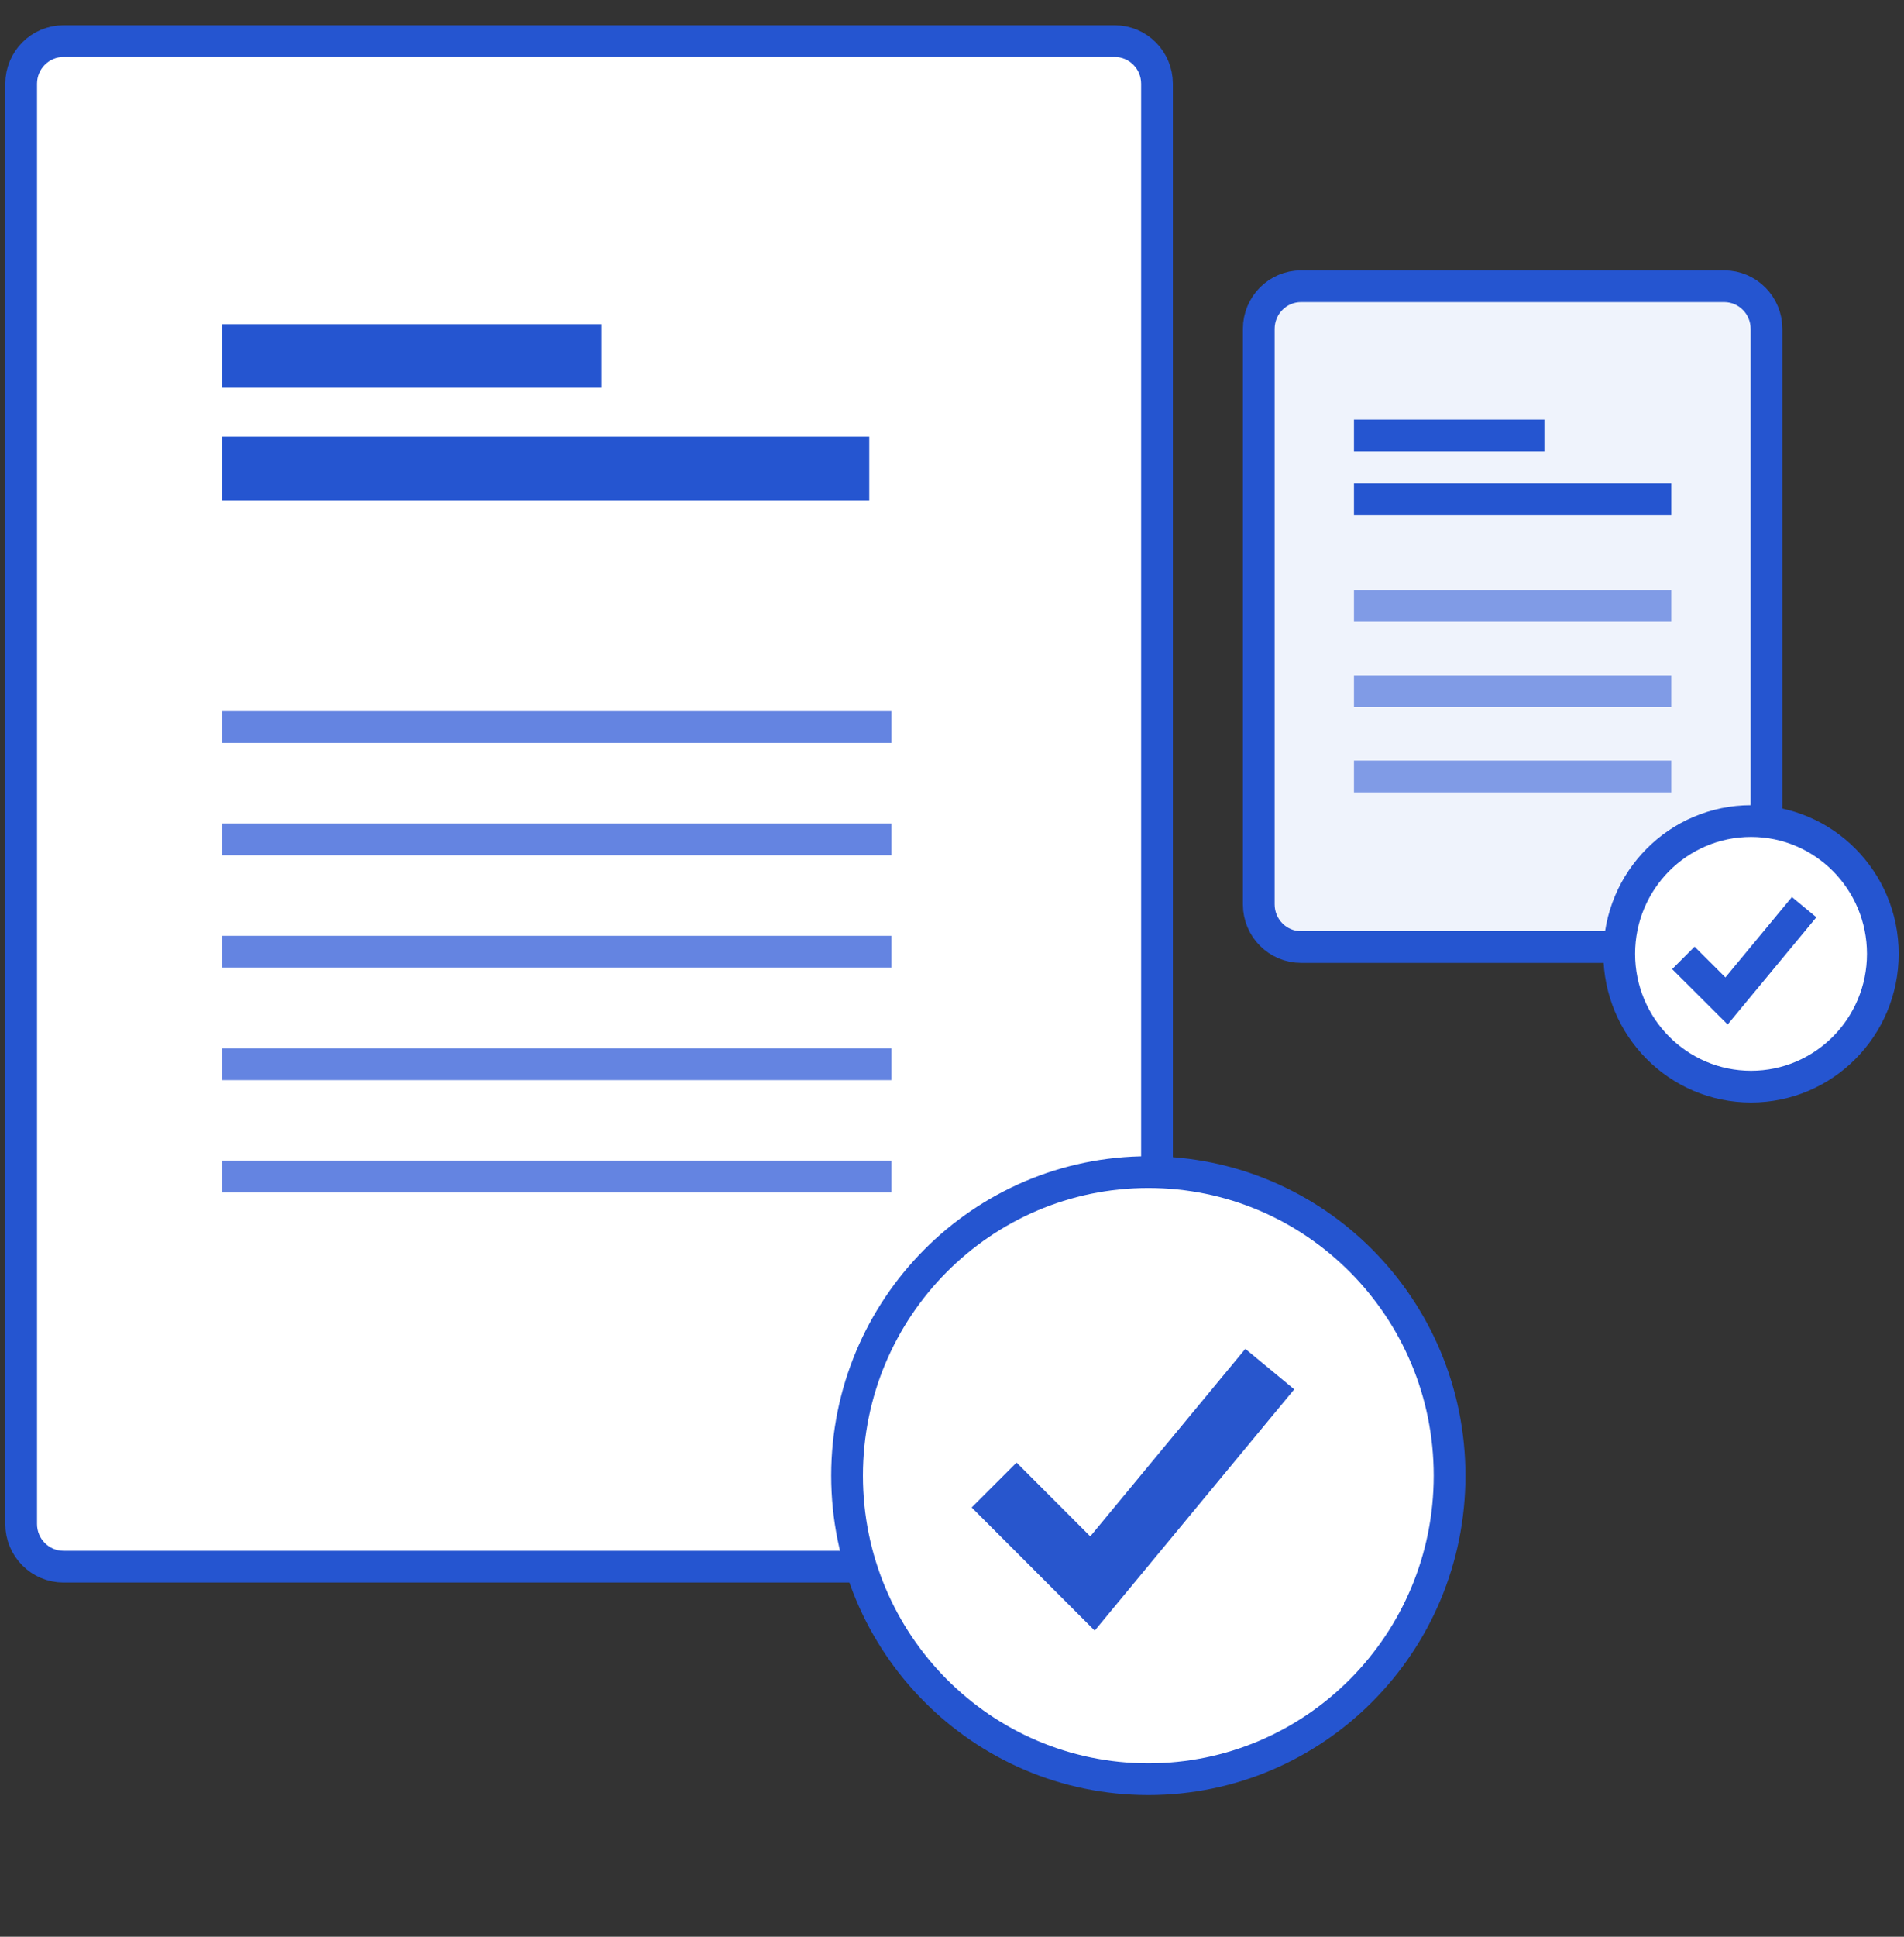 <svg width="60" height="61" viewBox="0 0 60 61" fill="none" xmlns="http://www.w3.org/2000/svg">
<rect x="0" y="0" width="60" height="61" fill="#333333" stroke="none"/>
<g clip-path="url(#clip0)">
<path d="M0.667 2.637L0.667 48.002C0.667 48.743 1.264 49.344 2 49.344H35.127C35.863 49.344 36.46 48.743 36.46 48.002V2.637C36.46 1.896 35.863 1.295 35.127 1.295H2C1.264 1.295 0.667 1.896 0.667 2.637Z" fill="white" stroke="#2555D0" stroke-miterlimit="10"/>
<path d="M28.093 37.058H6.993" stroke="#6484E1" stroke-miterlimit="10"/>
<path d="M28.093 33.52H6.993" stroke="#6484E1" stroke-miterlimit="10"/>
<path d="M28.093 29.975H6.993" stroke="#6484E1" stroke-miterlimit="10"/>
<path d="M28.093 26.437H6.993" stroke="#6484E1" stroke-miterlimit="10"/>
<path d="M28.093 22.899H6.993" stroke="#6484E1" stroke-miterlimit="10"/>
<path d="M6.993 11.21H18.953" stroke="#2555D0" stroke-width="2" stroke-miterlimit="10"/>
<path d="M6.993 14.755H27.393" stroke="#2555D0" stroke-width="2" stroke-miterlimit="10"/>
<path d="M36.187 56.038C41.43 56.038 45.68 51.757 45.68 46.477C45.68 41.197 41.43 36.917 36.187 36.917C30.944 36.917 26.693 41.197 26.693 46.477C26.693 51.757 30.944 56.038 36.187 56.038Z" fill="white" stroke="#2555D0" stroke-miterlimit="10"/>
<path d="M31.327 46.773L34.427 49.874L40.014 43.121" stroke="#2856CD" stroke-width="2" stroke-miterlimit="10"/>
<path d="M39.667 10.358V28.485C39.667 29.227 40.264 29.828 41 29.828H54.334C55.07 29.828 55.667 29.227 55.667 28.485V10.358C55.667 9.616 55.07 9.015 54.334 9.015H41C40.264 9.015 39.667 9.616 39.667 10.358Z" fill="#EFF3FC" stroke="#2555D0" stroke-miterlimit="10"/>
<path d="M52.667 24.456H42.667" stroke="#809BE6" stroke-miterlimit="10"/>
<path d="M52.667 21.771H42.667" stroke="#809BE6" stroke-miterlimit="10"/>
<path d="M52.667 19.085H42.667" stroke="#809BE6" stroke-miterlimit="10"/>
<path d="M42.667 13.715H48.667" stroke="#2555D0" stroke-miterlimit="10"/>
<path d="M42.667 15.729H52.667" stroke="#2555D0" stroke-miterlimit="10"/>
<path d="M55.18 34.225C57.474 34.225 59.333 32.352 59.333 30.043C59.333 27.733 57.474 25.86 55.18 25.86C52.886 25.86 51.026 27.733 51.026 30.043C51.026 32.352 52.886 34.225 55.18 34.225Z" fill="white" stroke="#2555D0" stroke-miterlimit="10"/>
<path d="M53.047 30.17L54.407 31.526L56.853 28.572" fill="white"/>
<path d="M53.047 30.17L54.407 31.526L56.853 28.572" stroke="#2555D0" stroke-miterlimit="10"/>
</g>
<defs>
<clipPath id="clip0">
<path d="M0 0.301H60V60.301H0V0.301Z" fill="white"/>
</clipPath>
</defs>
</svg>
